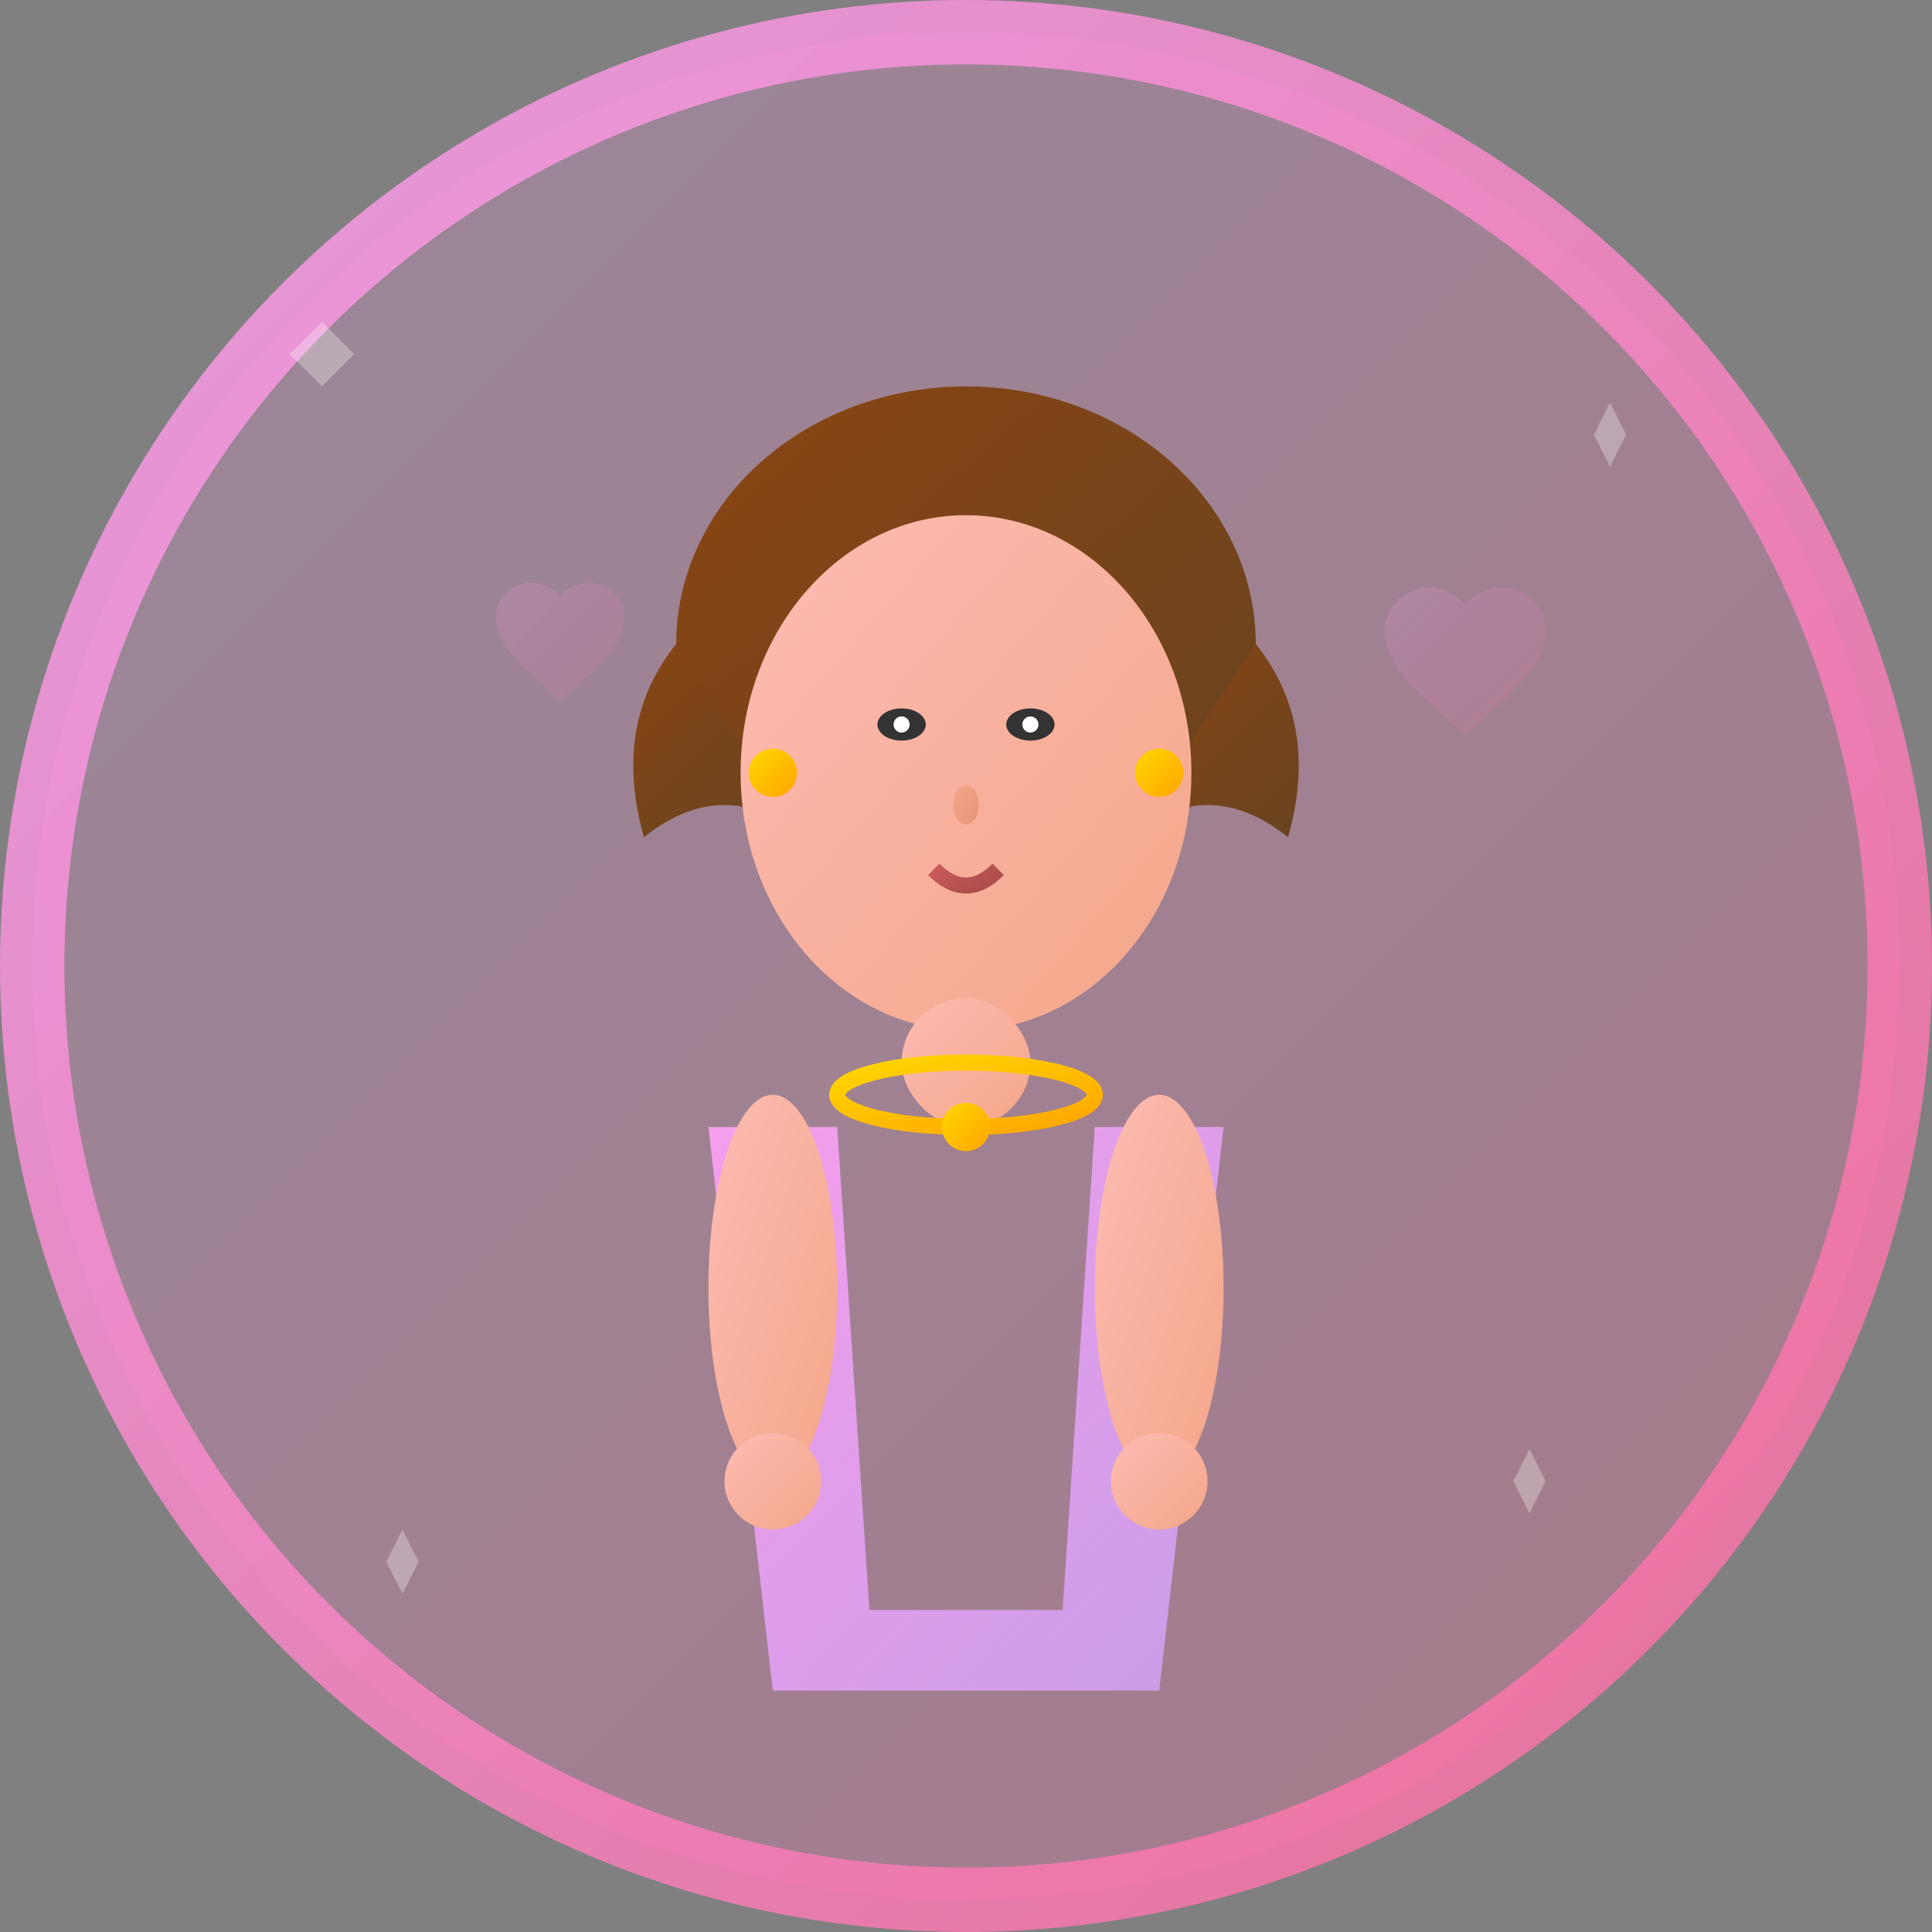 <svg width="120" height="120" viewBox="0 0 120 120" fill="none" xmlns="http://www.w3.org/2000/svg">
  <rect x="0" y="0" width="120" height="120" fill="#808080" stroke="none"/>
  <!-- Background circle -->
  <circle cx="60" cy="60" r="58" fill="url(#backgroundGradient1)" stroke="url(#borderGradient1)" stroke-width="4"/>
  
  <!-- Person silhouette - Female -->
  <g transform="translate(60, 60)">
    <!-- Hair -->
    <ellipse cx="0" cy="-20" rx="18" ry="16" fill="url(#hairGradient1)"/>
    <path d="M-18 -20 Q-22 -15 -20 -8 Q-15 -12 -10 -8" fill="url(#hairGradient1)"/>
    <path d="M18 -20 Q22 -15 20 -8 Q15 -12 10 -8" fill="url(#hairGradient1)"/>
    
    <!-- Face -->
    <ellipse cx="0" cy="-12" rx="14" ry="16" fill="url(#skinGradient)"/>
    
    <!-- Eyes -->
    <ellipse cx="-4" cy="-15" rx="1.5" ry="1" fill="#333"/>
    <ellipse cx="4" cy="-15" rx="1.5" ry="1" fill="#333"/>
    <ellipse cx="-4" cy="-15" rx="0.5" ry="0.5" fill="#fff"/>
    <ellipse cx="4" cy="-15" rx="0.5" ry="0.5" fill="#fff"/>
    
    <!-- Nose -->
    <ellipse cx="0" cy="-10" rx="0.8" ry="1.2" fill="url(#noseGradient)"/>
    
    <!-- Mouth -->
    <path d="M-2 -6 Q0 -4 2 -6" stroke="url(#mouthGradient)" stroke-width="1" fill="none"/>
    
    <!-- Neck -->
    <rect x="-4" y="2" width="8" height="8" fill="url(#skinGradient)" rx="4"/>
    
    <!-- Body/Dress -->
    <path d="M-16 10 L-8 10 L-6 40 L6 40 L8 10 L16 10 L12 45 L-12 45 Z" fill="url(#dressGradient1)"/>
    
    <!-- Arms -->
    <ellipse cx="-12" cy="20" rx="4" ry="12" fill="url(#skinGradient)"/>
    <ellipse cx="12" cy="20" rx="4" ry="12" fill="url(#skinGradient)"/>
    
    <!-- Hands -->
    <circle cx="-12" cy="32" r="3" fill="url(#skinGradient)"/>
    <circle cx="12" cy="32" r="3" fill="url(#skinGradient)"/>
    
    <!-- Accessories -->
    <!-- Earrings -->
    <circle cx="-12" cy="-12" r="1.5" fill="url(#jewelryGradient)"/>
    <circle cx="12" cy="-12" r="1.5" fill="url(#jewelryGradient)"/>
    
    <!-- Necklace -->
    <ellipse cx="0" cy="8" rx="8" ry="2" fill="none" stroke="url(#jewelryGradient)" stroke-width="1"/>
    <circle cx="0" cy="10" r="1.5" fill="url(#jewelryGradient)"/>
  </g>
  
  <!-- Decorative elements -->
  <g opacity="0.3">
    <!-- Sparkles -->
    <path d="M20 20 L22 22 L20 24 L18 22 Z" fill="#fff"/>
    <path d="M100 25 L101 27 L100 29 L99 27 Z" fill="#fff"/>
    <path d="M25 95 L26 97 L25 99 L24 97 Z" fill="#fff"/>
    <path d="M95 90 L96 92 L95 94 L94 92 Z" fill="#fff"/>
    
    <!-- Hearts -->
    <g transform="translate(85, 35) scale(0.5)">
      <path d="M12 21.35l-1.45-1.32C5.4 15.36 2 12.28 2 8.5 2 5.42 4.42 3 7.5 3c1.74 0 3.41.81 4.5 2.09C13.09 3.81 14.76 3 16.5 3 19.58 3 22 5.42 22 8.5c0 3.78-3.4 6.86-8.55 11.54L12 21.35z" 
            fill="url(#heartGradient)"/>
    </g>
    
    <g transform="translate(30, 35) scale(0.4)">
      <path d="M12 21.35l-1.45-1.32C5.4 15.36 2 12.28 2 8.5 2 5.42 4.42 3 7.5 3c1.74 0 3.41.81 4.5 2.09C13.09 3.81 14.76 3 16.5 3 19.58 3 22 5.42 22 8.5c0 3.78-3.4 6.86-8.55 11.54L12 21.35z" 
            fill="url(#heartGradient)"/>
    </g>
  </g>
  
  <defs>
    <linearGradient id="backgroundGradient1" x1="0%" y1="0%" x2="100%" y2="100%">
      <stop offset="0%" style="stop-color:#ffa1f6;stop-opacity:0.2" />
      <stop offset="100%" style="stop-color:#ff6b9d;stop-opacity:0.3" />
    </linearGradient>
    
    <linearGradient id="borderGradient1" x1="0%" y1="0%" x2="100%" y2="100%">
      <stop offset="0%" style="stop-color:#ffa1f6;stop-opacity:0.8" />
      <stop offset="100%" style="stop-color:#ff6b9d;stop-opacity:0.8" />
    </linearGradient>
    
    <linearGradient id="hairGradient1" x1="0%" y1="0%" x2="100%" y2="100%">
      <stop offset="0%" style="stop-color:#8B4513;stop-opacity:1" />
      <stop offset="100%" style="stop-color:#654321;stop-opacity:1" />
    </linearGradient>
    
    <linearGradient id="skinGradient" x1="0%" y1="0%" x2="100%" y2="100%">
      <stop offset="0%" style="stop-color:#FDBCB4;stop-opacity:1" />
      <stop offset="100%" style="stop-color:#F4A688;stop-opacity:1" />
    </linearGradient>
    
    <linearGradient id="noseGradient" x1="0%" y1="0%" x2="100%" y2="100%">
      <stop offset="0%" style="stop-color:#F4A688;stop-opacity:1" />
      <stop offset="100%" style="stop-color:#E6967A;stop-opacity:1" />
    </linearGradient>
    
    <linearGradient id="mouthGradient" x1="0%" y1="0%" x2="100%" y2="100%">
      <stop offset="0%" style="stop-color:#C85A5A;stop-opacity:1" />
      <stop offset="100%" style="stop-color:#A04747;stop-opacity:1" />
    </linearGradient>
    
    <linearGradient id="dressGradient1" x1="0%" y1="0%" x2="100%" y2="100%">
      <stop offset="0%" style="stop-color:#ffa1f6;stop-opacity:0.9" />
      <stop offset="100%" style="stop-color:#d4a5ff;stop-opacity:0.8" />
    </linearGradient>
    
    <linearGradient id="jewelryGradient" x1="0%" y1="0%" x2="100%" y2="100%">
      <stop offset="0%" style="stop-color:#FFD700;stop-opacity:1" />
      <stop offset="100%" style="stop-color:#FFA500;stop-opacity:1" />
    </linearGradient>
    
    <linearGradient id="heartGradient" x1="0%" y1="0%" x2="100%" y2="100%">
      <stop offset="0%" style="stop-color:#ffa1f6;stop-opacity:0.6" />
      <stop offset="100%" style="stop-color:#ff6b9d;stop-opacity:0.4" />
    </linearGradient>
  </defs>
</svg>

